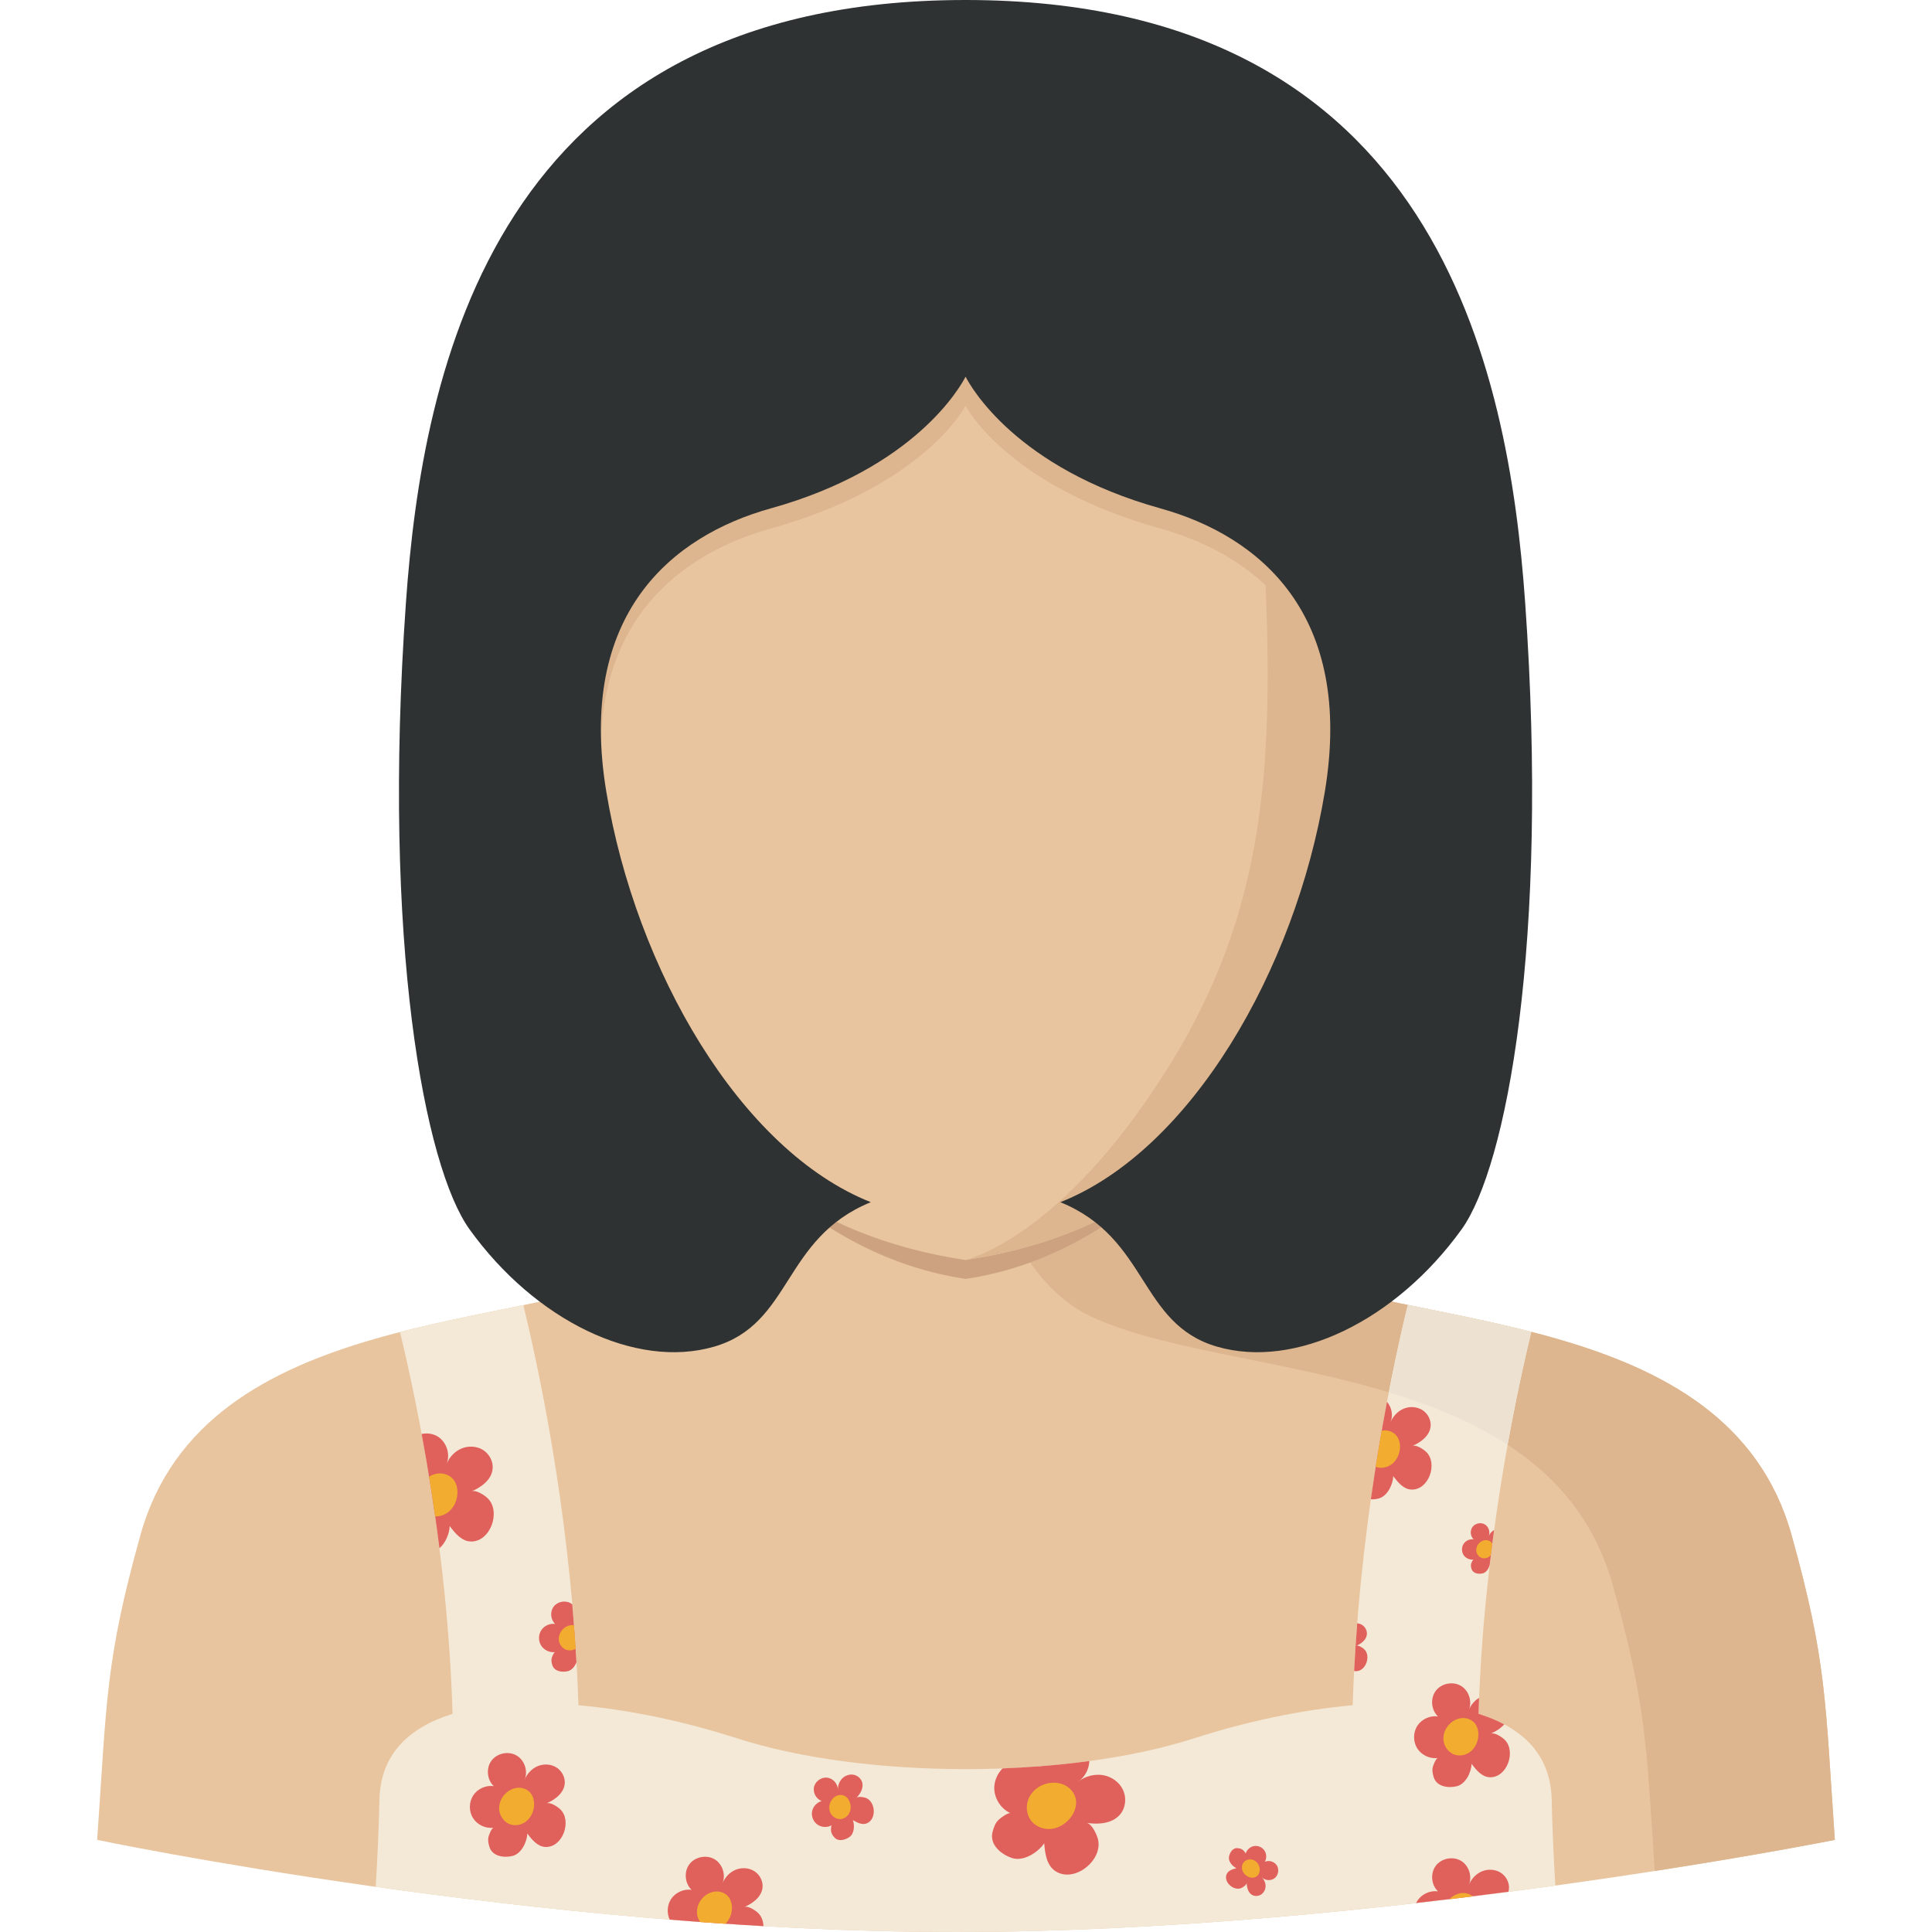 <?xml version="1.0" encoding="iso-8859-1"?>
<!-- Uploaded to: SVG Repo, www.svgrepo.com, Generator: SVG Repo Mixer Tools -->
<svg height="800px" width="800px" version="1.1" id="Layer_1" xmlns="http://www.w3.org/2000/svg" xmlns:xlink="http://www.w3.org/1999/xlink" 
	 viewBox="0 0 318.538 318.538" xml:space="preserve">
<g>
	<g>
		<path style="fill:#E8C59E;" d="M295.387,253.091c-10.522-37.754-63.361-33.566-86.164-44.408s-19.245-47.219-22.134-53.548
			h-55.638c-2.889,6.329,0.674,42.711-22.134,53.548c-22.803,10.842-75.642,6.655-86.164,44.408
			c-5.806,20.824-5.525,27.187-7.133,50.26c0,0,72.5,15.187,141.611,15.187s144.888-15.187,144.888-15.187
			C300.917,280.278,301.193,273.915,295.387,253.091z"/>
		<path style="fill:#DDB58E;" d="M179.759,216.995c22.803,10.842,75.642,6.655,86.164,44.408c5.531,19.83,5.542,26.552,6.913,47.073
			c18.155-2.816,29.682-5.126,29.682-5.126c-1.602-23.067-1.326-29.435-7.133-50.26c-10.522-37.754-63.361-33.566-86.164-44.408
			c-22.803-10.842-19.245-47.219-22.134-53.548h-29.456C157.631,155.135,156.951,206.159,179.759,216.995z"/>
		<g>
			<path style="fill:#F4E9D7;" d="M255.835,296.723c-0.163-7.492-4.884-11.938-12.056-14.147c0.792-26.67,5.705-50.614,8.695-62.985
				c-6.852-1.759-13.821-3.097-20.369-4.44c-3.221,13.332-8.184,38.012-9.083,66.003c-8.56,0.748-17.711,2.737-26.018,5.413
				c-21.156,6.823-54.458,6.823-75.614,0c-8.307-2.681-17.458-4.665-26.018-5.413c-0.905-28.092-5.868-52.676-9.083-65.975
				c-6.542,1.338-13.501,2.681-20.341,4.44c2.985,12.332,7.869,36.186,8.667,62.957c-7.172,2.209-11.893,6.66-12.056,14.147
				c-0.09,4.215-0.32,9.836-0.618,14.366c26.636,3.749,61.574,7.447,95.691,7.447c34.741,0,71.168-3.839,98.805-7.655
				C256.149,306.385,255.924,300.871,255.835,296.723z"/>
			<path style="fill:#EDE2D1;" d="M228.974,229.563c7.031,2.13,13.765,4.851,19.593,8.645c1.36-7.554,2.771-13.922,3.906-18.621
				c-6.852-1.759-13.821-3.097-20.369-4.44C231.16,219.047,230.07,223.92,228.974,229.563z"/>
			<g>
				<g>
					<path style="fill:#E0605C;" d="M89.953,304.519c-1.287-0.039-2.237-1.175-3.007-2.215c-0.067,1.422-0.989,3.344-2.456,3.698
						c-1.405,0.343-3.333,0.073-3.805-1.529c-0.163-0.556-0.281-1.079-0.135-1.658c0.073-0.304,0.511-1.428,0.837-1.473
						c-1.304,0.18-2.681-0.461-3.389-1.568s-0.703-2.63,0.011-3.738s2.096-1.737,3.4-1.546c-1.124-1.057-1.298-2.979-0.371-4.21
						c0.922-1.237,2.816-1.619,4.142-0.837c1.326,0.781,1.922,2.614,1.298,4.024c0.399-1,1.18-1.86,2.175-2.276
						s2.192-0.354,3.103,0.225c0.911,0.579,1.478,1.686,1.343,2.754c-0.191,1.518-1.607,2.569-3.013,3.164
						c0.63-0.27,1.872,0.568,2.299,0.984C94.332,300.203,92.803,304.604,89.953,304.519z"/>
				</g>
				<g>
					<path style="fill:#F2AC2F;" d="M83.467,295.594c0.545-0.483,1.242-0.804,1.967-0.837c0.725-0.034,1.473,0.242,1.962,0.776
						c0.523,0.579,0.708,1.4,0.658,2.181c-0.067,0.95-0.483,1.889-1.208,2.507c-0.725,0.618-1.765,0.877-2.675,0.585
						c-1.012-0.326-1.748-1.315-1.86-2.372C82.191,297.381,82.669,296.296,83.467,295.594z"/>
				</g>
			</g>
			<g>
				<path style="fill:#E0605C;" d="M125.717,311.264c0.135-1.068-0.433-2.175-1.343-2.754c-0.911-0.579-2.108-0.641-3.103-0.225
					s-1.776,1.276-2.175,2.276c0.624-1.411,0.034-3.249-1.298-4.024c-1.332-0.781-3.221-0.399-4.142,0.837s-0.753,3.159,0.371,4.21
					c-1.304-0.185-2.687,0.444-3.4,1.546c-0.635,0.989-0.708,2.304-0.214,3.367c5.081,0.41,10.246,0.77,15.457,1.074
					c-0.022-0.821-0.292-1.602-0.871-2.164c-0.427-0.416-1.669-1.253-2.299-0.984C124.11,313.833,125.526,312.776,125.717,311.264z"
					/>
				<path style="fill:#F2AC2F;" d="M120.67,314.811c0.056-0.776-0.135-1.602-0.658-2.181c-0.489-0.54-1.237-0.809-1.962-0.776
					c-0.725,0.034-1.422,0.354-1.967,0.837c-0.798,0.703-1.27,1.787-1.158,2.844c0.051,0.489,0.236,0.956,0.517,1.36
					c1.383,0.101,2.765,0.197,4.159,0.292C120.237,316.57,120.608,315.699,120.67,314.811z"/>
			</g>
			<g>
				<g>
					<path style="fill:#E0605C;" d="M142.899,300.63c-0.753,0.298-1.585-0.129-2.288-0.54c0.315,0.837,0.253,2.175-0.506,2.748
						c-0.731,0.545-1.911,0.866-2.58,0.056c-0.236-0.281-0.427-0.556-0.489-0.922c-0.034-0.191-0.056-0.95,0.118-1.057
						c-0.708,0.427-1.664,0.399-2.349-0.067c-0.686-0.466-1.057-1.349-0.916-2.164s0.787-1.523,1.585-1.737
						c-0.911-0.332-1.484-1.4-1.259-2.344c0.23-0.944,1.225-1.63,2.186-1.512c0.961,0.124,1.759,1.034,1.748,2.007
						c-0.017-0.68,0.219-1.371,0.691-1.855c0.472-0.489,1.18-0.748,1.849-0.641c0.669,0.112,1.27,0.607,1.461,1.259
						c0.264,0.922-0.292,1.883-0.956,2.574c0.298-0.309,1.22-0.135,1.574,0C144.366,297.049,144.569,299.978,142.899,300.63z"/>
				</g>
				<g>
					<path style="fill:#F2AC2F;" d="M136.942,297.078c0.197-0.41,0.517-0.77,0.933-0.972c0.41-0.197,0.911-0.225,1.326-0.034
						c0.444,0.202,0.759,0.635,0.916,1.096c0.197,0.568,0.191,1.214-0.079,1.748c-0.264,0.534-0.804,0.944-1.4,1
						c-0.663,0.062-1.338-0.326-1.664-0.911C136.644,298.421,136.655,297.679,136.942,297.078z"/>
				</g>
			</g>
			<g>
				<path style="fill:#E0605C;" d="M166.838,306.335c1.889,0.63,4.26-0.877,5.328-2.422c0.135,1.697,0.399,3.625,1.815,4.57
					c3.125,2.085,7.908-1.765,7.048-5.238c-0.191-0.764-0.995-2.563-1.883-2.704c1.99,0.315,4.305,0.124,5.576-1.439
					c0.894-1.102,1.034-2.737,0.422-4.019c-0.613-1.282-1.911-2.186-3.311-2.411s-2.878,0.185-4.019,1.029
					c1.096-0.742,1.737-2.04,1.793-3.35c-2.675,0.36-5.413,0.652-8.195,0.866c0.006,0.034,0.011,0.067,0.022,0.096
					c-0.039-0.034-0.079-0.062-0.118-0.09c-1.99,0.152-4.002,0.264-6.02,0.343c-0.854,0.86-1.377,2.057-1.366,3.271
					c0.017,1.731,1.113,3.412,2.698,4.12c-0.393-0.174-1.669,0.781-1.962,1.062c-0.568,0.545-0.798,1.208-1,1.95
					C163.061,304.092,165.028,305.733,166.838,306.335z"/>
				<g>
					<path style="fill:#F2AC2F;" d="M172.953,293.986c0.944-0.157,1.95-0.034,2.782,0.438s1.478,1.298,1.647,2.237
						c0.185,1.012-0.185,2.063-0.787,2.895c-0.736,1.017-1.86,1.776-3.103,1.962c-1.242,0.185-2.585-0.253-3.395-1.208
						c-0.905-1.068-1.04-2.692-0.427-3.951C170.283,295.099,171.57,294.217,172.953,293.986z"/>
				</g>
			</g>
			<g>
				<g>
					<path style="fill:#E0605C;" d="M202.253,308.982c0.264-0.585,0.972-0.804,1.602-0.961c-0.641-0.304-1.349-1.096-1.231-1.844
						c0.112-0.714,0.607-1.551,1.439-1.461c0.292,0.034,0.551,0.079,0.793,0.253c0.124,0.096,0.562,0.511,0.517,0.669
						c0.169-0.635,0.725-1.152,1.377-1.265c0.646-0.112,1.349,0.18,1.72,0.725c0.371,0.54,0.399,1.304,0.062,1.866
						c0.703-0.315,1.624-0.028,2.012,0.641s0.208,1.607-0.41,2.074s-1.574,0.382-2.108-0.174c0.388,0.377,0.63,0.905,0.635,1.439
						c0,0.54-0.259,1.079-0.697,1.388c-0.444,0.309-1.062,0.36-1.529,0.09c-0.663-0.377-0.877-1.237-0.882-2.001
						c0,0.343-0.624,0.753-0.894,0.871C203.4,311.832,201.663,310.28,202.253,308.982z"/>
				</g>
				<g>
					<path style="fill:#F2AC2F;" d="M207.615,307.706c0.118,0.343,0.129,0.725,0.006,1.068c-0.124,0.343-0.393,0.635-0.736,0.753
						c-0.365,0.129-0.781,0.056-1.13-0.118c-0.427-0.214-0.781-0.585-0.922-1.04c-0.146-0.455-0.067-0.984,0.242-1.343
						c0.343-0.405,0.944-0.556,1.45-0.405C207.036,306.779,207.447,307.206,207.615,307.706z"/>
				</g>
			</g>
			<g>
				<path style="fill:#E0605C;" d="M237.073,289.849c-0.326,0.045-0.759,1.169-0.837,1.473c-0.146,0.579-0.028,1.096,0.135,1.658
					c0.472,1.602,2.4,1.872,3.805,1.529c1.467-0.354,2.394-2.276,2.456-3.698c0.77,1.04,1.714,2.175,3.007,2.215
					c2.85,0.09,4.384-4.311,2.428-6.205c-0.427-0.416-1.669-1.253-2.299-0.984c0.826-0.354,1.658-0.866,2.243-1.534
					c-1.287-0.686-2.704-1.259-4.238-1.731c0.028-0.882,0.056-1.759,0.09-2.636c-0.77,0.461-1.377,1.197-1.709,2.035
					c0.624-1.411,0.034-3.249-1.298-4.024c-1.332-0.781-3.221-0.399-4.142,0.837c-0.922,1.237-0.753,3.159,0.371,4.21
					c-1.304-0.185-2.687,0.444-3.4,1.546c-0.714,1.102-0.719,2.625-0.011,3.738C234.386,289.389,235.769,290.029,237.073,289.849z"
					/>
				<g>
					<path style="fill:#F2AC2F;" d="M239.153,284.1c0.545-0.483,1.242-0.804,1.967-0.837c0.725-0.034,1.473,0.242,1.962,0.776
						c0.523,0.579,0.708,1.4,0.658,2.181c-0.067,0.95-0.483,1.889-1.208,2.507c-0.725,0.618-1.765,0.877-2.675,0.585
						c-1.012-0.326-1.748-1.315-1.86-2.372C237.882,285.887,238.354,284.802,239.153,284.1z"/>
				</g>
			</g>
			<g>
				<path style="fill:#E0605C;" d="M247.437,308.763c-0.911-0.579-2.108-0.641-3.103-0.225s-1.776,1.276-2.175,2.276
					c0.624-1.411,0.034-3.249-1.298-4.024c-1.332-0.781-3.221-0.399-4.142,0.837s-0.753,3.159,0.371,4.21
					c-1.304-0.185-2.687,0.444-3.4,1.546c-0.079,0.124-0.146,0.247-0.208,0.377c5.255-0.596,10.342-1.22,15.215-1.855
					c0.034-0.129,0.067-0.264,0.084-0.399C248.916,310.449,248.348,309.342,247.437,308.763z"/>
				<path style="fill:#F2AC2F;" d="M242.834,312.664c-0.472-0.382-1.102-0.579-1.714-0.551c-0.725,0.034-1.422,0.354-1.967,0.837
					c-0.067,0.062-0.129,0.124-0.191,0.185C240.265,312.978,241.558,312.821,242.834,312.664z"/>
			</g>
			<g>
				<path style="fill:#E0605C;" d="M72.451,255.266c1.023-0.871,1.641-2.422,1.697-3.659c0.882,1.192,1.973,2.501,3.457,2.546
					c3.277,0.101,5.042-4.963,2.793-7.133c-0.495-0.478-1.922-1.439-2.647-1.13c1.619-0.686,3.249-1.9,3.462-3.642
					c0.152-1.231-0.5-2.501-1.546-3.17c-1.045-0.663-2.422-0.736-3.569-0.259s-2.046,1.467-2.501,2.619
					c0.719-1.624,0.039-3.732-1.489-4.631c-0.776-0.455-1.714-0.562-2.591-0.382C70.562,242.063,71.585,248.409,72.451,255.266z"/>
				<path style="fill:#F2AC2F;" d="M71.748,250.022c0.815,0.022,1.647-0.275,2.276-0.809c0.837-0.708,1.315-1.793,1.388-2.883
					c0.062-0.894-0.152-1.844-0.753-2.507c-0.562-0.618-1.422-0.933-2.254-0.894c-0.585,0.028-1.158,0.219-1.658,0.523
					C71.085,245.57,71.422,247.762,71.748,250.022z"/>
			</g>
			<g>
				<path style="fill:#E0605C;" d="M91.527,272.386c-0.219,0.028-0.517,0.793-0.568,0.995c-0.096,0.393-0.017,0.742,0.09,1.118
					c0.32,1.085,1.624,1.265,2.574,1.034c0.658-0.157,1.152-0.781,1.422-1.467c-0.185-3.243-0.416-6.424-0.691-9.538
					c-0.084-0.073-0.174-0.141-0.27-0.197c-0.899-0.528-2.181-0.27-2.805,0.568c-0.624,0.837-0.511,2.136,0.253,2.85
					c-0.882-0.129-1.815,0.298-2.299,1.045c-0.483,0.748-0.483,1.776-0.006,2.524C89.712,272.077,90.65,272.51,91.527,272.386z"/>
				<path style="fill:#F2AC2F;" d="M93.41,272.026c0.5,0.157,1.057,0.073,1.506-0.191c-0.084-1.304-0.174-2.597-0.275-3.878
					c-0.124-0.022-0.253-0.028-0.382-0.022c-0.489,0.022-0.961,0.242-1.332,0.562c-0.54,0.478-0.86,1.208-0.787,1.922
					C92.224,271.138,92.724,271.807,93.41,272.026z"/>
			</g>
			<g>
				<path style="fill:#E0605C;" d="M227.259,247.077c1.467-0.354,2.394-2.276,2.456-3.698c0.77,1.04,1.714,2.175,3.007,2.215
					c2.85,0.09,4.384-4.311,2.428-6.205c-0.427-0.416-1.669-1.253-2.299-0.984c1.405-0.596,2.822-1.652,3.013-3.164
					c0.135-1.068-0.433-2.175-1.343-2.754s-2.108-0.641-3.103-0.225s-1.776,1.276-2.175,2.276c0.495-1.119,0.225-2.501-0.568-3.417
					c-0.922,4.867-1.838,10.263-2.659,16.075C226.439,247.217,226.871,247.172,227.259,247.077z"/>
				<path style="fill:#F2AC2F;" d="M226.933,241.883c0.905,0.292,1.95,0.034,2.675-0.585s1.141-1.557,1.208-2.507
					c0.056-0.776-0.135-1.602-0.658-2.181c-0.489-0.54-1.237-0.809-1.962-0.776c-0.135,0.006-0.264,0.022-0.393,0.051
					c-0.337,1.922-0.669,3.906-0.989,5.958C226.855,241.855,226.894,241.872,226.933,241.883z"/>
			</g>
			<g>
				<path style="fill:#E0605C;" d="M223.527,275.539c1.658,0.051,2.552-2.512,1.416-3.608c-0.247-0.242-0.972-0.731-1.338-0.573
					c0.821-0.348,1.641-0.961,1.754-1.844c0.079-0.624-0.253-1.265-0.781-1.602c-0.242-0.157-0.523-0.242-0.809-0.27
					c-0.202,2.58-0.371,5.205-0.511,7.863C223.342,275.523,223.432,275.539,223.527,275.539z"/>
			</g>
			<g>
				<path style="fill:#E0605C;" d="M242.958,257.132c-0.157,0.022-0.371,0.573-0.41,0.719c-0.073,0.281-0.011,0.534,0.067,0.809
					c0.23,0.781,1.169,0.911,1.855,0.748c0.601-0.146,1.017-0.832,1.152-1.461c0.225-1.934,0.467-3.828,0.719-5.682
					c-0.41,0.219-0.731,0.601-0.905,1.034c0.304-0.686,0.017-1.585-0.63-1.962c-0.646-0.382-1.568-0.191-2.023,0.41
					c-0.45,0.601-0.365,1.54,0.18,2.052c-0.635-0.09-1.31,0.214-1.658,0.753c-0.348,0.54-0.348,1.282-0.006,1.821
					C241.648,256.907,242.323,257.222,242.958,257.132z"/>
				<path style="fill:#F2AC2F;" d="M244.312,256.873c0.444,0.141,0.95,0.017,1.304-0.287c0.073-0.062,0.135-0.129,0.191-0.197
					c0.079-0.624,0.157-1.248,0.236-1.86c-0.045-0.079-0.096-0.157-0.157-0.225c-0.236-0.264-0.601-0.393-0.955-0.377
					c-0.354,0.017-0.691,0.174-0.961,0.405c-0.388,0.343-0.618,0.871-0.568,1.388C243.464,256.233,243.823,256.716,244.312,256.873z
					"/>
			</g>
		</g>
		<path style="fill:#CCA281;" d="M123.969,192.731c9.229,7.959,20.054,15.85,35.241,18.132
			c15.237-2.288,26.023-10.342,35.269-18.334c-7.689-14.973-5.311-32.83-7.391-37.4H131.45
			C129.365,159.704,131.692,177.752,123.969,192.731z"/>
		<g>
			
				<ellipse transform="matrix(-0.177 0.984 -0.984 -0.177 380.095 -81.573)" style="fill:#DDB58E;" cx="224.153" cy="118.132" rx="21.386" ry="11.629"/>
			
				<ellipse transform="matrix(-0.984 0.177 -0.177 -0.984 207.85 217.734)" style="fill:#E8C59E;" cx="94.213" cy="118.137" rx="11.629" ry="21.386"/>
			<path style="fill:#E8C59E;" d="M208.537,55.29c0,0-12.472,3.485-41.255,3.653c-18.644,0.107-33.724,2.13-51.046,10.938
				c-15.901,8.088-23.056,19.914-23.213,24.382c-1.551,44.156,7.464,104.645,66.171,113.48
				c57.617-8.667,67.402-66.745,66.29-110.636C224.775,69.145,208.537,55.29,208.537,55.29z"/>
			<path style="fill:#DDB58E;" d="M225.483,97.113c-0.708-27.963-16.952-41.823-16.952-41.823s-0.781,0.455-2.406,1.141
				c3.738,55.2,7.43,86.164-13.63,119.747c-17.621,28.103-33.308,31.565-33.308,31.565l0,0
				C216.811,199.077,226.596,140.999,225.483,97.113z"/>
			<path style="fill:#DDB58E;" d="M92.044,122.069h7.048c0.601-21.077,14.057-31.054,27.979-34.927
				c23.809-6.627,31.307-18.66,32.127-20.262c0.815,1.602,8.313,13.63,32.127,20.262c13.922,3.873,27.372,13.849,27.979,34.927
				h7.048V39.653H92.044V122.069z"/>
			<path style="fill:#2F3233;" d="M251.462,99.367C248.753,61.141,236.983,0,159.194,0S69.635,61.141,66.926,99.367
				c-3.979,56.161,3.103,93.061,10.488,103.318c10.837,15.052,27.395,23.095,40.322,19.346s11.236-17.874,25.838-23.82
				c-21.533-8.538-38.743-38.355-43.605-67.655s10.803-42.194,27.103-46.735c23.809-6.627,31.307-20.116,32.127-21.718
				c0.815,1.602,8.313,15.086,32.127,21.718c16.3,4.536,31.964,17.435,27.103,46.735s-22.072,59.118-43.605,67.655
				c14.602,5.947,12.916,20.071,25.838,23.82c12.927,3.749,29.486-4.294,40.322-19.346
				C248.359,192.422,255.441,155.528,251.462,99.367z"/>
		</g>
	</g>
</g>
</svg>